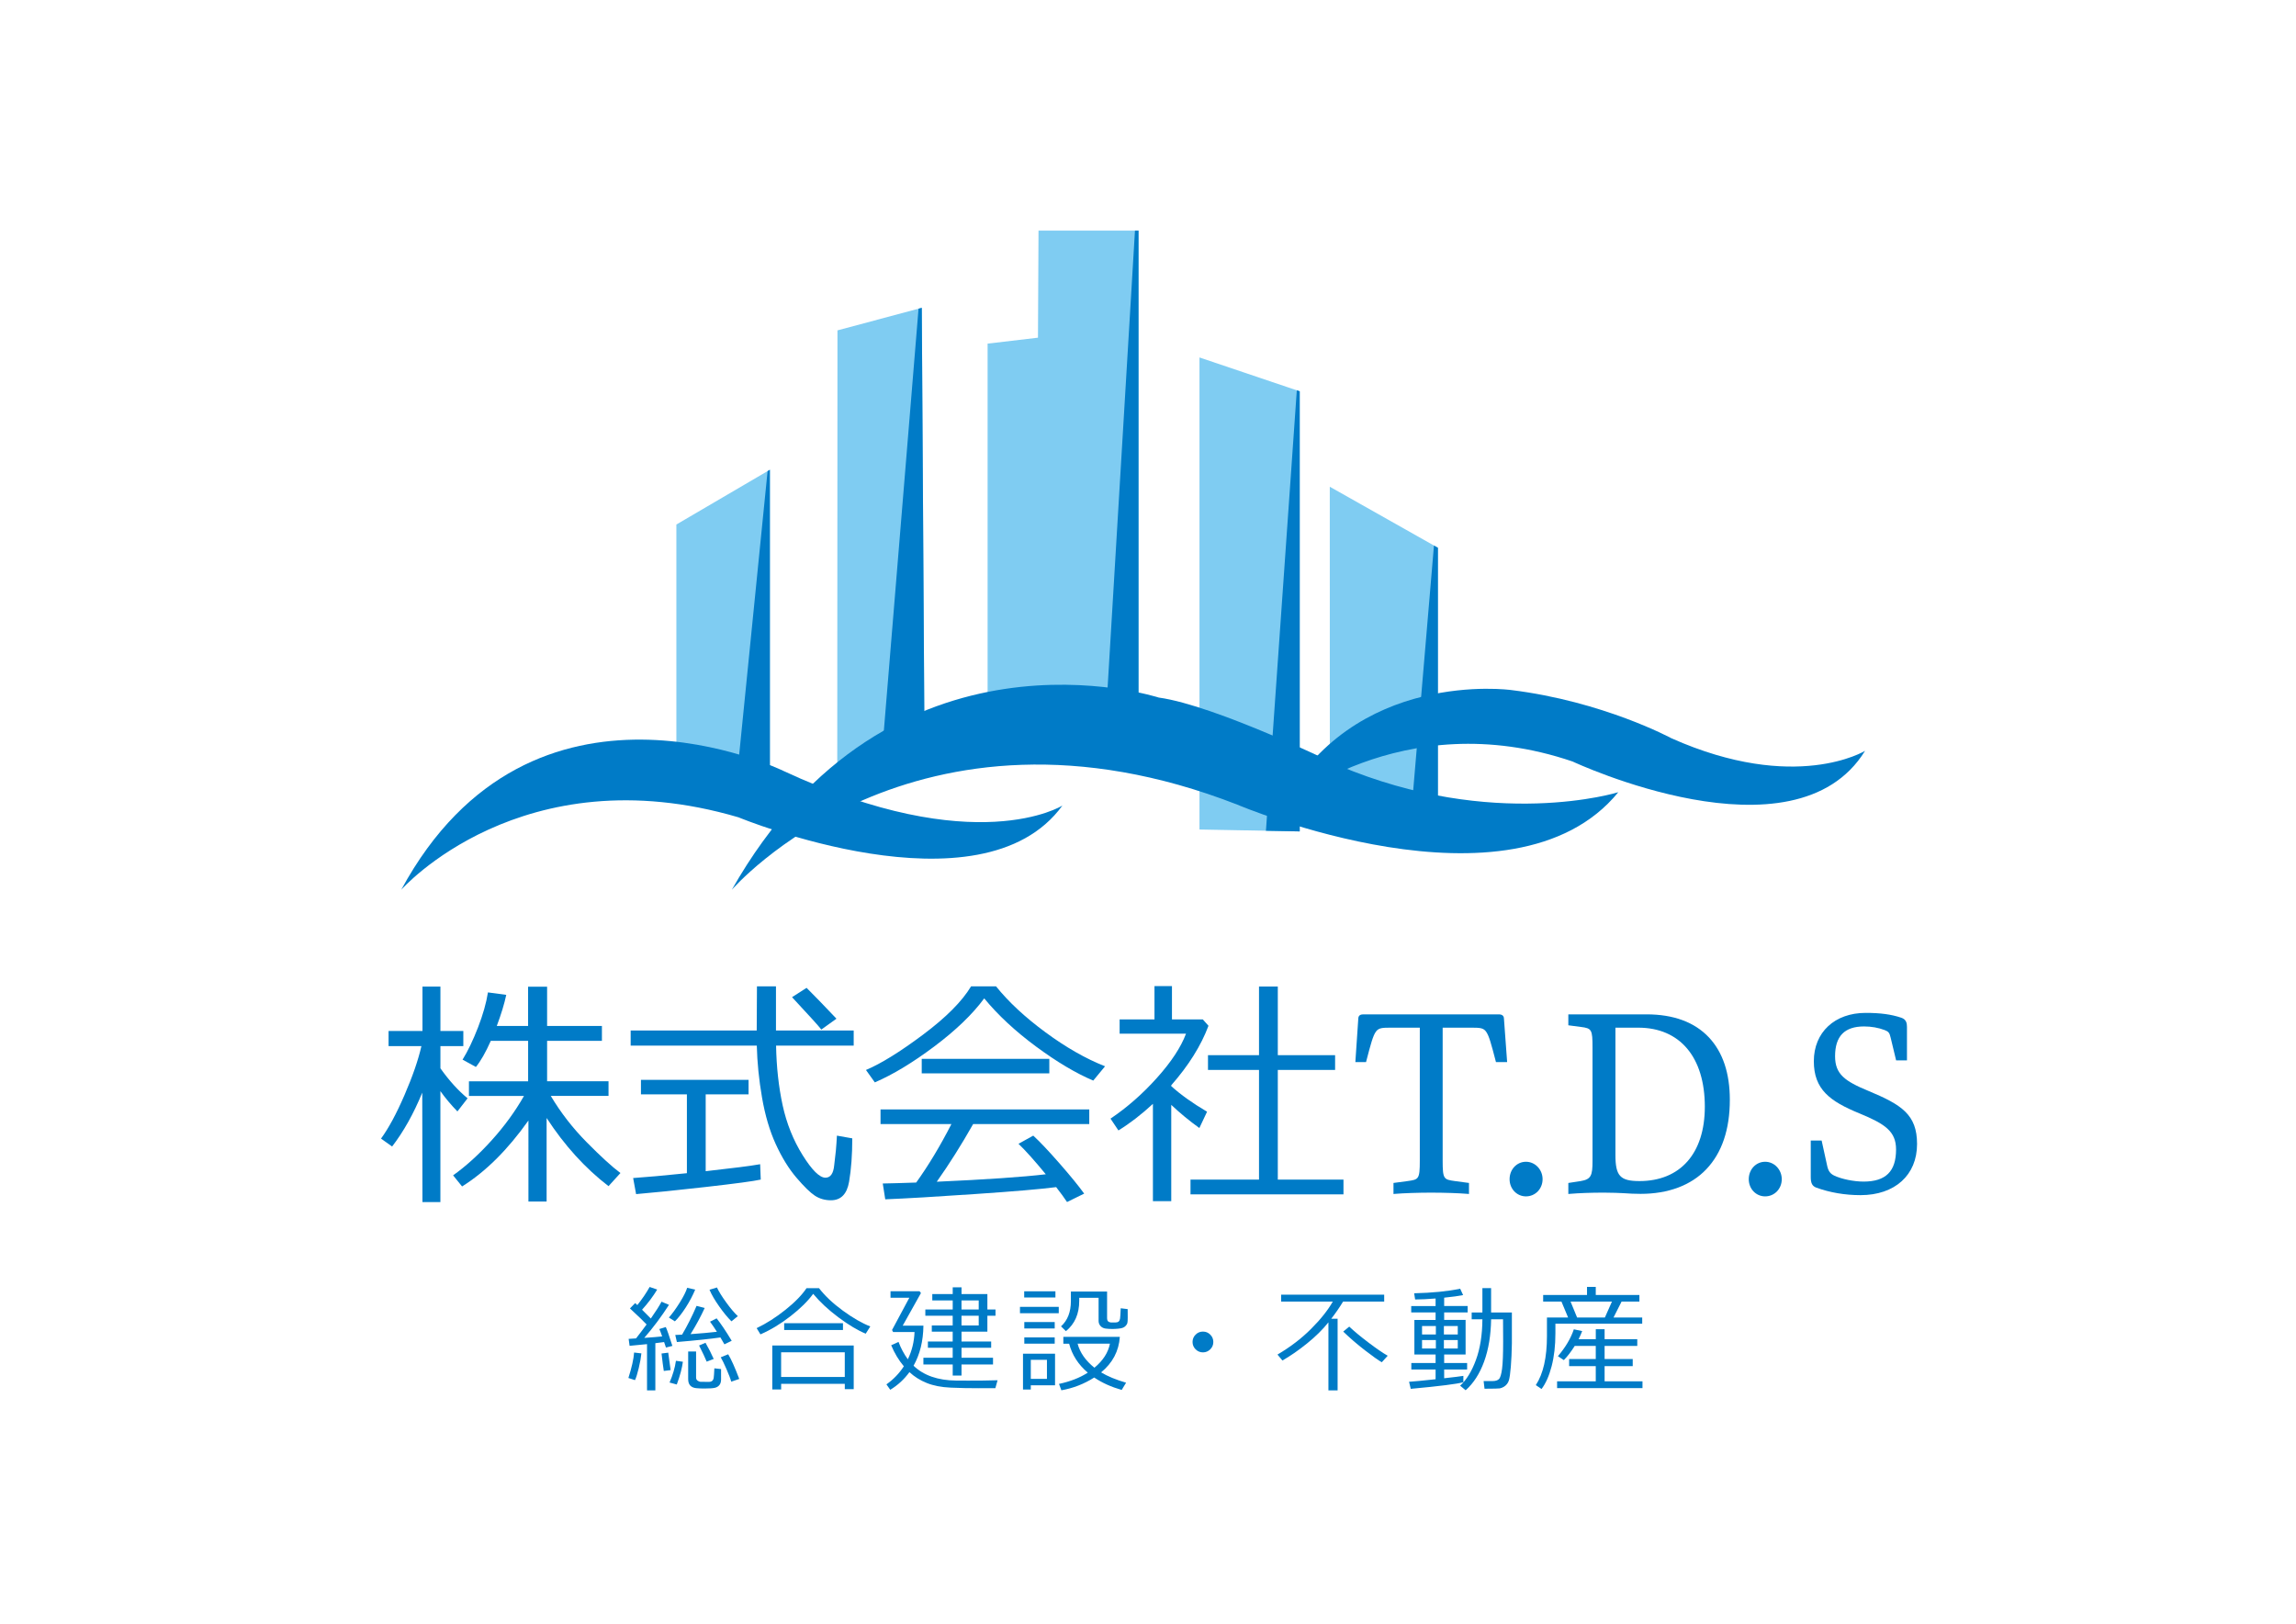 <svg xmlns="http://www.w3.org/2000/svg" xmlns:xlink="http://www.w3.org/1999/xlink" id="&#x30EC;&#x30A4;&#x30E4;&#x30FC;_1" x="0px" y="0px" viewBox="0 0 841.89 595.28" style="enable-background:new 0 0 841.89 595.28;" xml:space="preserve"><style type="text/css">	.st0{fill:#7FCCF2;}	.st1{fill:#007BC7;}</style><polygon class="st0" points="248.01,192.3 282.3,172.22 282.3,291.42 248.01,288.61 "></polygon><polygon class="st1" points="270.05,286.53 281.46,172.71 282.3,172.22 282.3,291.42 "></polygon><polygon class="st0" points="307.08,121.12 338,112.85 338.98,271.16 307,286.23 "></polygon><polygon class="st0" points="362.13,265.37 362.13,125.98 380.6,123.8 380.8,84.55 417.47,84.55 417.47,265.37 "></polygon><polygon class="st0" points="439.82,131.05 476.58,143.46 476.58,304.81 439.82,304.11 "></polygon><polygon class="st0" points="487.6,178.44 487.62,288.61 527.25,301.13 527.25,200.82 "></polygon><polygon class="st1" points="336.81,113.17 338,112.85 338.98,271.16 322.99,281.26 "></polygon><polygon class="st1" points="416.17,84.55 417.47,84.55 417.47,265.37 405.58,261.3 "></polygon><polygon class="st1" points="475.51,143.1 476.58,143.46 476.58,304.81 464.19,304.58 "></polygon><polygon class="st1" points="525.8,200.01 527.25,200.82 527.25,301.13 517.63,296.32 "></polygon><path class="st1" d="M147.13,326.19c48-88.64,140.07-43.59,140.07-43.59c70.52,32.81,102.36,12.73,102.36,12.73 c-29.87,41.14-118.75,4.32-118.75,4.32C191.2,276.24,147.13,326.19,147.13,326.19z"></path><path class="st1" d="M593.39,290.44C554.6,337.95,453.71,295,453.71,295c-118.52-46.18-185.37,31.2-185.37,31.2 c58.04-102.36,156.56-70.46,156.56-70.46c20.97,2.88,66.03,24.93,66.03,24.93C547.74,304.65,593.39,290.44,593.39,290.44z"></path><path class="st1" d="M469.38,296.32c26.45-51.42,84.74-43.34,84.74-43.34c33.78,4.16,58.75,17.68,58.75,17.68 c45.55,20.27,71.01,4.6,71.01,4.6c-25.96,42.12-107.25,3.92-107.25,3.92C513.64,257.74,469.38,296.32,469.38,296.32z"></path><g>	<g>		<path class="st1" d="M154.83,400.58c-3.15,7.68-6.83,14.27-11.05,19.75l-4.07-2.9c2.77-3.78,5.65-9.11,8.62-15.98   c2.97-6.87,5.04-12.85,6.19-17.93h-12.04v-5.54h12.43v-16.29h6.58v16.29h8.4v5.54h-8.4v8.14c3.18,4.48,6.5,8.14,9.96,11   l-3.73,4.81c-2.4-2.48-4.48-4.97-6.24-7.45v40.67h-6.58L154.83,400.58z M169.43,434.97l-3.29-4.07c4.71-3.35,9.4-7.61,14.08-12.78   c4.68-5.17,8.65-10.61,11.91-16.33h-20.18v-5.37h21.7V381.6h-13.69c-1.88,4.22-3.7,7.41-5.46,9.57l-4.89-2.69   c1.93-3.12,3.82-7.04,5.65-11.76c1.83-4.72,3.05-9.02,3.66-12.89l6.71,0.91c-0.69,3.26-1.85,7.06-3.47,11.39h11.48v-14.38h6.97   v14.38h20.1v5.46h-20.1v14.81h22.52v5.37h-21.18c3.64,6.12,8.04,11.8,13.21,17.02c5.17,5.23,9.28,8.98,12.34,11.26l-4.37,4.81   c-8.58-6.58-16.14-14.92-22.7-24.99v30.62h-6.67V410.8C186.18,421.51,178.07,429.57,169.43,434.97z"></path>		<path class="st1" d="M231.25,383.34v-5.54h46.22l0.09-16.2h6.97v16.2h28.5v5.54h-28.46c0.14,7.85,0.95,15.14,2.4,21.85   c1.46,6.71,3.91,12.82,7.34,18.32c3.44,5.5,6.22,8.25,8.36,8.25c1.85,0,2.92-1.52,3.21-4.55l0.61-5.33   c0.17-1.91,0.3-3.75,0.39-5.54l5.63,1c0,6.06-0.39,11.36-1.17,15.9c-0.78,4.53-3,6.8-6.67,6.8c-2.19,0-4.14-0.56-5.85-1.67   c-1.7-1.11-3.96-3.31-6.78-6.61c-2.82-3.29-5.34-7.39-7.58-12.28c-2.24-4.89-3.92-10.6-5.05-17.13   c-1.13-6.53-1.76-12.86-1.91-19.02H231.25z M233.24,437.78l-1.08-5.89c4.68-0.32,11.25-0.91,19.71-1.78v-28.89h-16.85v-5.33h39.46   v5.33h-15.72v28.16c9.9-1.1,16.56-1.95,19.97-2.56l0.22,5.63c-2.57,0.58-9.28,1.48-20.14,2.71   C247.94,436.39,239.42,437.26,233.24,437.78z M301.16,377.45c-0.78-1.07-4.36-5.02-10.74-11.87l5.33-3.42   c2.48,2.45,6.14,6.22,10.96,11.31L301.16,377.45z"></path>		<path class="st1" d="M400.87,396.16c-6.35-2.69-13.34-6.84-20.96-12.47c-7.62-5.63-13.96-11.52-19.02-17.67   c-4.27,5.8-10.37,11.67-18.28,17.61c-7.91,5.93-15.19,10.33-21.83,13.19l-3.25-4.55c5.49-2.31,12.45-6.62,20.9-12.93   c8.45-6.31,14.33-12.22,17.65-17.74h9.14c4.59,5.72,10.64,11.34,18.15,16.87c7.51,5.53,14.78,9.68,21.83,12.45L400.87,396.16z    M324.6,439.69l-0.91-5.8c3.09-0.06,7.18-0.17,12.26-0.35c4.48-6.24,8.78-13.38,12.91-21.44h-25.99v-5.37h76.54v5.37h-42.58   c-4.33,7.65-8.78,14.7-13.34,21.14c18.08-0.81,31.4-1.72,39.98-2.73c-4.13-5.02-7.47-8.75-10.01-11.18l5.41-2.99   c2.43,2.22,5.65,5.64,9.68,10.24c4.03,4.61,7.02,8.28,8.99,11.02l-6.28,3.08c-0.95-1.44-2.28-3.26-3.99-5.46   c-5.54,0.72-15.43,1.57-29.65,2.53C343.4,438.73,332.39,439.37,324.6,439.69z M337.98,393.52v-5.33h46.78v5.33H337.98z"></path>		<path class="st1" d="M422.75,440.34v-35.65c-4.22,3.9-8.43,7.15-12.65,9.75l-2.9-4.33c6.09-4.1,11.77-9.08,17.02-14.94   c5.26-5.86,8.81-11.26,10.66-16.2h-24.34v-5.24h12.78v-12.21h6.41v12.21h11.31l2.08,2.34c-2.74,7.31-7.29,14.57-13.64,21.79v0.35   c3.49,3.15,7.87,6.27,13.12,9.36l-2.82,5.98c-3.67-2.63-7.1-5.46-10.31-8.49v35.3H422.75z M436.53,437.87v-5.41h25.12v-40.2   h-18.71v-5.41h18.71v-25.17h6.89v25.17h21.01v5.41h-21.01v40.2h24.08v5.41H436.53z"></path>	</g></g><g>	<g>		<path class="st1" d="M232.84,505.98l-2.42-0.79c1.23-3.84,1.92-6.95,2.09-9.33l2.67,0.31c-0.15,1.53-0.47,3.32-0.96,5.37   C233.73,503.59,233.27,505.07,232.84,505.98z M237.25,509.75v-16.97l-6.39,0.62l-0.35-2.55l2.71-0.17   c1.15-1.45,2.43-3.15,3.87-5.11c-0.94-1.03-2.97-2.99-6.1-5.88l1.9-1.95l0.81,0.72c1.82-2.29,3.32-4.5,4.51-6.64l2.77,0.95   c-1.49,2.48-3.34,4.95-5.55,7.39c1.38,1.37,2.45,2.44,3.21,3.23c1.81-2.58,3.12-4.64,3.93-6.17l2.73,1.16   c-2.79,4.33-5.81,8.37-9.06,12.11c2.83-0.19,5.01-0.37,6.56-0.54c-0.44-1.28-0.79-2.19-1.03-2.71l2.36-0.72   c0.4,0.81,1.21,3.12,2.42,6.91l-2.36,0.6l-0.68-2.01c-1.08,0.15-2.15,0.29-3.21,0.41v17.3H237.25z M243.4,502.61   c-0.23-1.43-0.51-3.57-0.83-6.39l2.46-0.31l0.87,6.39L243.4,502.61z M247.46,484.42l-2.19-1.39c1.24-1.41,2.56-3.22,3.95-5.44   c1.39-2.22,2.31-4.04,2.75-5.46l2.94,0.66c-0.86,2.08-1.99,4.24-3.41,6.47C250.07,481.48,248.72,483.21,247.46,484.42z    M248.16,507.58l-2.65-0.72c1.21-2.8,1.99-5.46,2.34-7.97l2.55,0.35C250.1,501.57,249.36,504.35,248.16,507.58z M248.2,492.01   l-0.6-2.59c0.4-0.01,1.23-0.06,2.5-0.12c1.9-3.21,3.68-6.73,5.32-10.55l2.98,0.77c-1.41,3.1-3.14,6.31-5.19,9.6   c3.88-0.28,7.1-0.57,9.66-0.87c-0.91-1.43-1.75-2.67-2.52-3.7l2.42-1.22c1.54,1.92,3.39,4.66,5.53,8.22l-2.67,1.3   c-0.33-0.62-0.82-1.46-1.47-2.52C260.64,490.84,255.32,491.41,248.2,492.01z M252.34,495.47h2.9v9.56c0,0.51,0.19,0.89,0.57,1.15   c0.38,0.26,0.72,0.39,1.01,0.41c0.3,0.02,1.33,0.03,3.09,0.03c0.52,0,0.93-0.12,1.23-0.37c0.3-0.25,0.48-0.63,0.56-1.14   c0.08-0.51,0.16-1.66,0.24-3.46l2.46,0.27v3.83c0,0.81-0.19,1.48-0.58,1.99c-0.39,0.51-0.93,0.86-1.65,1.04   c-0.71,0.18-2.02,0.27-3.92,0.27c-1.09,0-2.03-0.04-2.81-0.12h-0.1c-2-0.21-3-1.3-3-3.29V495.47z M259.13,499.2   c-0.55-1.34-1.48-3.31-2.79-5.92l2.36-0.99c1.17,2.06,2.17,4.03,3,5.92L259.13,499.2z M268.21,484.42c-1.39-1.37-2.9-3.2-4.52-5.5   c-1.62-2.3-2.8-4.33-3.53-6.08l2.73-0.83c0.66,1.44,1.78,3.24,3.35,5.42c1.57,2.18,3.01,3.88,4.3,5.09L268.21,484.42z    M268.13,506.54c-0.29-1.08-0.87-2.6-1.73-4.57c-0.86-1.97-1.57-3.43-2.12-4.37l2.73-1.1c1.08,1.75,2.43,4.77,4.06,9.04   L268.13,506.54z"></path>		<path class="st1" d="M317.44,488.95c-2.94-1.21-6.27-3.21-9.99-5.98c-3.72-2.77-6.81-5.65-9.28-8.63   c-1.92,2.65-4.69,5.38-8.32,8.21c-3.63,2.82-7.3,5.04-11.01,6.65l-1.39-2.28c3.59-1.72,7.11-3.97,10.56-6.73   c3.46-2.76,6.03-5.4,7.73-7.93h4.57c2.18,2.83,5.1,5.58,8.76,8.25c3.66,2.67,7.01,4.6,10.05,5.78L317.44,488.95z M309.77,507.33   h-23.34v2.07h-3.25v-16.12h29.86v16h-3.27V507.33z M286.42,504.82h23.34v-9.04h-23.34V504.82z M309.1,487.61h-21.56v-2.5h21.56   V487.61z"></path>		<path class="st1" d="M326.44,509.52l-1.41-1.99c2.55-1.79,4.68-4,6.39-6.62c-1.89-2.25-3.44-4.82-4.64-7.72l2.69-1.22   c0.86,2.29,1.99,4.42,3.41,6.37c1.5-3.08,2.32-6.41,2.46-10h-7.86l-0.39-0.74l6.35-11.84h-6.91v-2.38h10.64l0.52,0.68L331,486.01   h7.6c-0.07,5.63-1.28,10.53-3.62,14.69c3.71,3.56,8.91,5.37,15.6,5.44l4.51,0.02c3.71,0.01,7.28-0.03,10.7-0.14l-0.81,2.9   l-6.23,0.02c-3.38,0.01-6.77-0.06-10.17-0.21c-3.4-0.15-6.32-0.72-8.75-1.7c-2.44-0.98-4.56-2.31-6.36-3.99   C331.58,505.64,329.25,507.8,326.44,509.52z M338.59,500.23v-2.46h10.74v-3.66h-9.09v-2.3h9.09v-3.6h-7.66v-2.28h7.66v-3.56H339.3   v-2.28h10.04v-3.33h-7.49v-2.34h7.49v-2.46h3.23v2.46h9.48v5.67h2.98v2.28h-2.98v5.84h-9.48v3.6h10.87v2.3h-10.87v3.66h11.55v2.46   h-11.55v4.08h-3.23v-4.08H338.59z M352.56,476.76v3.33h6.31v-3.33H352.56z M352.56,482.37v3.56h6.31v-3.56H352.56z"></path>		<path class="st1" d="M374,481.46v-2.34h14.22v2.34H374z M377.97,507.87v1.55h-2.86v-13.14h11.75v11.59H377.97z M375.55,475.67   v-2.26H387v2.26H375.55z M375.59,487.03v-2.34h11.15v2.34H375.59z M375.59,492.61v-2.3h11.15v2.3H375.59z M383.89,498.53h-5.92   v6.99h5.92V498.53z M403.74,503.13c2.39,1.44,5.44,2.7,9.17,3.79l-1.61,2.65c-3.81-1.08-7.17-2.59-10.08-4.55   c-3.7,2.36-7.71,3.92-12.04,4.68l-0.87-2.34c4.11-0.87,7.63-2.24,10.55-4.12c-3.49-2.98-5.77-6.52-6.83-10.62h-2.13v-2.5h20.72   C410.25,495.35,407.96,499.69,403.74,503.13z M402.79,475.79h-7.06v1.08c0,4.8-1.63,8.52-4.88,11.15l-1.8-1.76   c2.41-2.17,3.62-5.26,3.62-9.29v-3.48h13.27v9.83c0,0.91,0.45,1.41,1.35,1.51h1.82c0.46,0,0.81-0.12,1.08-0.35   c0.26-0.23,0.43-0.59,0.51-1.07c0.08-0.48,0.16-1.73,0.24-3.78l2.55,0.31l0.02,3.13c0,1.01-0.05,1.67-0.14,2   c-0.1,0.32-0.28,0.64-0.55,0.94c-0.27,0.3-0.6,0.55-0.98,0.72c-0.39,0.18-0.99,0.31-1.81,0.38c-0.82,0.08-1.54,0.11-2.14,0.11   c-0.84,0-1.66-0.05-2.44-0.14c-0.79-0.1-1.42-0.41-1.9-0.93c-0.48-0.52-0.72-1.15-0.72-1.88V475.79z M401.3,501.43   c3.15-2.61,5.04-5.55,5.69-8.82h-11.86C395.99,495.88,398.04,498.82,401.3,501.43z"></path>		<path class="st1" d="M437.28,491.99c0-1.05,0.37-1.95,1.12-2.69c0.74-0.75,1.64-1.12,2.69-1.12c1.05,0,1.95,0.37,2.69,1.12   c0.75,0.74,1.12,1.64,1.12,2.69c0,1.05-0.37,1.95-1.12,2.69s-1.64,1.12-2.69,1.12c-1.05,0-1.95-0.37-2.69-1.12   C437.66,493.94,437.28,493.04,437.28,491.99z"></path>		<path class="st1" d="M487.1,509.75v-24.96c-2.08,2.62-4.68,5.19-7.8,7.71c-3.12,2.52-6.14,4.61-9.06,6.28l-1.82-2.17   c4.7-2.77,8.81-5.9,12.3-9.4c3.5-3.49,6.16-6.83,7.98-10.02h-18.94v-2.55h37.79v2.55h-15.07c-1.31,2.14-2.75,4.23-4.33,6.27h2.32   v26.28H487.1z M506.67,499.42c-1.21-0.68-3.27-2.13-6.17-4.37c-2.9-2.24-5.55-4.53-7.97-6.87l2.21-1.82   c1.78,1.68,4.12,3.63,7.03,5.83c2.9,2.2,5.26,3.82,7.07,4.85L506.67,499.42z"></path>		<path class="st1" d="M517.29,509.17l-0.62-2.59c1.77-0.11,5.01-0.42,9.73-0.93v-3.56h-8.9v-2.38h8.9v-3.13h-7.78v-12.67h7.78   v-2.75h-8.94v-2.34h8.94v-2.77c-2.94,0.23-5.33,0.35-7.16,0.35h-0.35l-0.35-2.26c6.72-0.17,12.34-0.72,16.87-1.68l1.08,2.34   c-1.53,0.32-3.85,0.63-6.95,0.95v3.06h8.61v2.34h-8.61v2.75h7.86v12.67h-7.86v3.13h8.42v2.38h-8.42v3.21   c3.61-0.4,5.96-0.69,7.04-0.87v2.32C534.33,507.38,527.91,508.19,517.29,509.17z M526.5,486.14h-5.07v3.1h5.07V486.14z    M526.5,491.29h-5.07v3.1h5.07V491.29z M534.53,486.14h-5.09v3.1h5.09V486.14z M534.53,491.29h-5.09v3.1h5.09V491.29z    M544.34,509.13l-0.33-2.81h3.27c1.06,0,1.84-0.24,2.34-0.72c0.5-0.48,0.88-1.73,1.15-3.76c0.27-2.02,0.4-5.36,0.4-10.03   l-0.04-8.13h-4.37c-0.1,5.88-0.95,11.03-2.56,15.47c-1.61,4.44-3.87,7.95-6.78,10.54l-2.03-1.68c2.32-2.08,4.25-5.22,5.79-9.41   c1.55-4.19,2.34-9.16,2.38-14.93h-3.93v-2.5h3.93v-8.92h3.19v8.92h7.62v1.59v9.81c-0.06,3.19-0.18,5.99-0.38,8.42   c-0.2,2.43-0.44,4.11-0.71,5.05c-0.15,0.5-0.38,0.95-0.69,1.35s-0.69,0.74-1.15,1.02c-0.46,0.28-0.95,0.48-1.49,0.59   C549.59,509.07,547.72,509.12,544.34,509.13z"></path>		<path class="st1" d="M570.33,485.29v3.58c0,4.47-0.46,8.47-1.38,12.01c-0.92,3.54-2.16,6.32-3.71,8.35l-2.09-1.43   c2.72-4.13,4.08-10.12,4.08-17.98v-6.79h7.76l-2.44-5.84h-6.71v-2.42h16.08v-2.98h3.21v2.98h16v2.42h-6.54l-2.96,5.84h10.53v2.26   H570.33z M570.95,508.92v-2.5h14.18v-5.57h-9.77v-2.61h9.77v-4.8h-7.72c-1.35,2.15-2.68,3.88-3.99,5.19l-2.17-1.43   c2.77-3.24,4.72-6.53,5.84-9.85l3.06,0.64c-0.37,0.99-0.81,1.99-1.32,2.98h6.31v-3.66h3.23v3.66h11.98v2.46h-11.98v4.8h10.31v2.61   h-10.31v5.57h13.89v2.5H570.95z M578.29,483.03h10.18l2.59-5.84h-15.17L578.29,483.03z"></path>	</g></g><g>	<path class="st1" d="M549.46,371.88h-49.45c-0.91,0-1.96,0.19-1.96,1.64l-1.07,15.85h3.92l0.13-0.51c1.6-6.13,2.41-9.21,3.53-10.7  c1.01-1.34,2.32-1.4,5.43-1.4h10.62v48.75c0,6.86-0.42,6.92-4.48,7.49l-5.17,0.69v4.05l0.53-0.05c3.02-0.26,8.7-0.45,13.22-0.45  c4.85,0,10.23,0.18,13.4,0.45l0.53,0.05v-4.05l-5.16-0.69c-4.06-0.58-4.49-0.64-4.49-7.49v-48.75h10.45c3.11,0,4.42,0.05,5.43,1.4  c1.12,1.49,1.93,4.57,3.53,10.7l0.13,0.51h4.1l-1.16-15.84C551.49,371.88,549.96,371.88,549.46,371.88z"></path>	<path class="st1" d="M559.54,425.92c-3.37,0-6.01,2.81-6.01,6.39c0,3.53,2.64,6.3,6.01,6.3c3.42,0,6.09-2.77,6.09-6.3  C565.63,428.79,562.9,425.92,559.54,425.92z"></path>	<path class="st1" d="M603.73,371.88h-28.66v4.01l4.57,0.6c4.02,0.49,4.3,0.98,4.3,7.58v41.62c0,5.26-0.51,6.67-4.32,7.31l-4.55,0.7  v4.04l0.53-0.05c3.41-0.29,7.83-0.45,12.45-0.45c2.94,0,5.78,0.13,6.86,0.18c2.5,0.18,4.74,0.27,6.67,0.27  c10.14,0,18.47-3.12,24.09-9.03c5.72-6.01,8.62-14.58,8.62-25.47c0-9.73-2.57-17.41-7.64-22.83  C621.37,374.74,613.66,371.88,603.73,371.88z M592.34,376.76h8.38c15.28,0,24.4,10.83,24.4,28.98c0,17.07-8.96,27.26-23.97,27.26  c-7.08,0-8.81-1.88-8.81-9.57V376.76z"></path>	<path class="st1" d="M647.24,425.92c-3.37,0-6.01,2.81-6.01,6.39c0,3.53,2.64,6.3,6.01,6.3c3.42,0,6.09-2.77,6.09-6.3  C653.33,428.79,650.6,425.92,647.24,425.92z"></path>	<path class="st1" d="M685.07,399.93c-8.59-3.55-12.19-6.1-12.19-12.69c0-7.36,3.47-10.93,10.62-10.93c2.68,0,5.23,0.45,7.57,1.33  c1.44,0.56,1.78,1.01,2.2,2.83l1.99,8.27h3.98v-12.28c0-1.34-0.26-2.78-2.15-3.37c-3.61-1.21-7.62-1.75-12.99-1.75  c-11.37,0-19.01,7.12-19.01,17.72c0,10.33,5.89,14.7,16.76,19.14c9.44,3.9,13.39,6.6,13.39,13.24c0,8.02-3.79,11.75-11.91,11.75  c-3.58,0-8.13-0.93-10.81-2.22c-1.42-0.71-2.07-1.59-2.5-3.39l-2.07-9.45h-3.99v13.37c0,2.29,0.55,3.35,2.05,3.91  c4.94,1.8,10.54,2.75,16.19,2.75c12.6,0,20.74-7.35,20.74-18.72C702.95,408.57,697.22,405,685.07,399.93z"></path></g></svg>